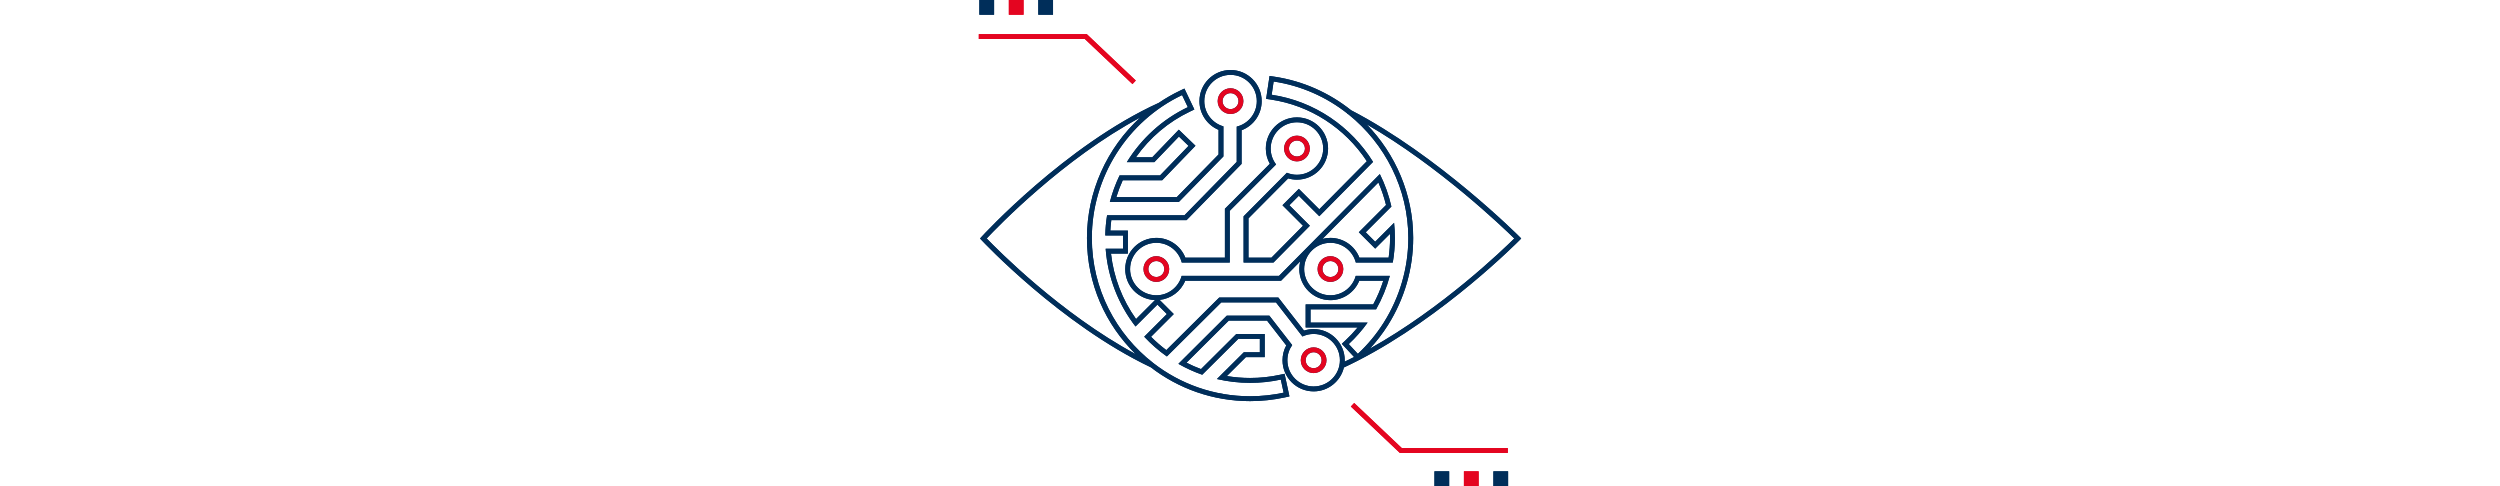 <?xml version="1.0" encoding="UTF-8"?>
<svg id="Calque_1" data-name="Calque 1" height="124" xmlns="http://www.w3.org/2000/svg" viewBox="0 0 637.8 571.53">
  <defs>
    <style>
      .cls-1 {
        fill: #002e5a;
      }

      .cls-2 {
        fill: #e40520;
      }
    </style>
  </defs>
  <path class="cls-1" d="M635.81,278.4c-.95-.96-95.52-95.63-198.01-148.76-25.53-20.34-56.36-34.41-90.24-39.47l-5.67-.85-.85,5.67-2.33,15.58-.85,5.67,5.68.85c45.99,6.87,86.84,33.21,112.77,72.51l-55.93,56.52-19.99-19.98-4.06-4.06-4.06,4.06-11.13,11.13-4.05,4.06,4.05,4.05,20.09,20.09-37.13,37.53h-26.99v-46.26l46.67-46.97c3.34.99,6.8,1.48,10.33,1.48,20.18,0,36.6-16.42,36.6-36.61s-16.42-36.61-36.6-36.61-36.61,16.42-36.61,36.61c0,6.38,1.62,12.51,4.72,17.96l-51.15,51.21-1.68,1.68v57.5h-46.53c-5.43-13.89-18.87-23.25-34.08-23.25-20.18,0-36.6,16.42-36.6,36.61s15.57,35.69,35.02,36.53l-1.24,1.24-21.05,21.05c-16.27-22.82-26.37-49.19-29.46-76.95h19.85v-27.09h-20.63c.22-4.09.6-8.2,1.13-12.27h88.47l1.69-1.72,61.41-62.75,1.64-1.67v-39.58c14.11-5.33,23.62-18.81,23.62-34.22,0-20.18-16.42-36.61-36.6-36.61s-36.6,16.42-36.6,36.61c0,14.81,9.05,28.13,22.49,33.76v28.95l-49.11,50.15h-71.1c2.08-6.73,4.59-13.34,7.51-19.77h46.36l1.69-1.75,33.53-34.74,3.98-4.13-4.12-3.98-11.34-10.93-4.14-3.99-3.98,4.14-27.2,28.29h-19.25c16.31-23.13,38.1-41.59,63.54-53.72l5.18-2.47-2.47-5.18-6.77-14.21-2.47-5.18-5.17,2.47c-8.73,4.16-17.05,8.97-24.93,14.31C101.62,171.05,4.2,277.42,3.23,278.49l-1.78,1.95,1.8,1.93c.92.99,92.89,99.05,198.92,149.47,32.38,24.95,72.89,39.83,116.82,39.83,13.71,0,27.4-1.45,40.68-4.33l5.61-1.21-1.21-5.61-3.33-15.39-1.21-5.61-5.61,1.22c-11.38,2.47-23.13,3.71-34.93,3.71-9.17,0-18.32-.76-27.32-2.27l22.38-22.24h22.18v-27.22h-33.41l-1.68,1.67-39.85,39.62c-5.82-2.19-11.53-4.71-17.06-7.54l49.74-49.51h44.93l22.66,29.19c-2.91,5.34-4.43,11.29-4.43,17.44,0,20.18,16.42,36.61,36.61,36.61,17.25,0,31.71-12.01,35.56-28.1,5.42-2.51,10.79-5.16,16.14-7.89h.01s.05-.04.05-.04c101.87-52.04,189.41-140.8,190.34-141.74l1.97-2.02-1.99-2.01ZM177.9,316.35c0-17.02,13.84-30.87,30.86-30.87,14.39,0,26.51,9.9,29.91,23.25h56.44v-60.86l54.45-54.51c-3.98-5.2-6.34-11.68-6.34-18.71,0-17.02,13.85-30.87,30.87-30.87s30.86,13.85,30.86,30.87-13.84,30.87-30.86,30.87c-4.19,0-8.19-.84-11.84-2.37l-50.9,51.23v54.36h35.12l42.83-43.29-24.12-24.12,11.13-11.14,24.06,24.06,63.22-63.89c-25.73-41.35-68.67-71.4-119.23-78.95l2.33-15.58c32.44,4.85,61.99,18.21,86.57,37.53l-.15.29c.52.27,1.04.55,1.57.82,43,34.48,70.36,87.44,70.36,145.38,0,35.32-10.18,69.78-28.74,99.26l-.13.21c-8.47,13.42-18.68,25.8-30.46,36.77l-10.73-11.53c8.27-7.7,15.69-16.17,22.2-25.23h-67.11v-15.62h77.1c7-12.39,12.43-25.62,16.16-39.36h-40.08c-3.53,13.15-15.56,22.87-29.81,22.87-17.02,0-30.87-13.85-30.87-30.87s13.85-30.87,30.87-30.87c14.39,0,26.51,9.9,29.91,23.25h43.44c1.64-9.48,2.5-19.14,2.5-28.87,0-6.02-.33-11.98-.96-17.87l-22.24,22.24-11.13-11.13,30.21-30.21c-3.01-13.35-7.61-26.16-13.6-38.21l-118.54,119.67h-114.48c-3.53,13.15-15.56,22.87-29.81,22.87-17.02,0-30.86-13.85-30.86-30.87M450.93,277.16l11.13,11.13,4.06,4.06,4.05-4.06,13.33-13.34c.05,1.64.08,3.28.08,4.9,0,7.67-.56,15.43-1.67,23.13h-34.37c-5.43-13.89-18.86-23.25-34.08-23.25-3.24,0-6.37.42-9.35,1.21l65.77-66.39c3.76,8.59,6.77,17.48,9,26.53l-27.95,27.95-4.06,4.06,4.06,4.05ZM9.29,280.39c12.68-13.51,89.95-93.73,180.58-142.24-39.16,35.88-62.69,87.26-62.69,141.71s21.94,101.73,57.26,136.54C96.24,368.86,21.79,293.4,9.29,280.39M393.72,454.44c-17.02,0-30.87-13.85-30.87-30.87,0-6.63,2.11-12.77,5.67-17.8l-26.83-34.56h-50.11l-56.88,56.62c8.88,5.08,18.25,9.37,28.04,12.8l42.43-42.18h25.31v15.75h-18.81l-31.67,31.48c12.52,2.94,25.57,4.51,38.99,4.51,12.2,0,24.36-1.29,36.14-3.85l3.33,15.39c-12.87,2.78-26.15,4.2-39.47,4.2-42.64,0-81.94-14.45-113.35-38.66l.05-.1c-.16-.07-.31-.15-.47-.23-43.94-34.07-72.3-87.31-72.3-147.09,0-71.37,41.65-137.34,106.12-168.07l6.77,14.21c-30.11,14.35-54.78,37.11-71.73,64.63h32.35l28.89-30.06,11.33,10.94-33.53,34.74h-47.57c-4.8,9.98-8.65,20.44-11.46,31.24h81.11l52.43-53.54v-35.36c-12.96-3.66-22.49-15.58-22.49-29.7,0-17.02,13.84-30.87,30.87-30.87s30.87,13.85,30.87,30.87c0,14.52-10.09,26.72-23.62,30v41.47l-61.41,62.75h-91.03c-1.25,7.8-1.98,15.73-2.11,23.74h20.84v15.62h-20.4c2.52,34.28,15.24,65.76,35.12,91.44l25.75-25.75,11.13,11.13-26.65,26.65c8.04,8.62,16.96,16.41,26.63,23.22l64-63.59h64.29l31.14,40.08c4-1.9,8.48-2.96,13.19-2.96,17.02,0,30.86,13.85,30.86,30.87s-13.84,30.87-30.86,30.87M393.72,386.97c-3.88,0-7.66.6-11.29,1.78l-28.5-36.68-1.72-2.22h-69.47l-1.68,1.67-60.53,60.14c-6.36-4.76-12.38-10-18.01-15.64l22.67-22.67,4.06-4.06-4.06-4.05-11.13-11.14-1.45-1.45c13.42-1.42,25.03-10.1,30.09-22.58h112.75l1.68-1.7,20.86-21.06c-.74,2.89-1.13,5.91-1.13,9.02,0,20.18,16.42,36.61,36.6,36.61,15.01,0,28.39-9.21,33.92-22.87h28.28c-3.1,9.64-7.07,18.99-11.87,27.89h-79.45v27.1h61.17c-4.5,5.42-9.33,10.54-14.44,15.3l-4.2,3.91,3.91,4.2,10.56,11.35c-3.69,1.87-7.4,3.68-11.12,5.45.03-.57.08-1.13.08-1.7,0-20.18-16.42-36.61-36.6-36.61M459.79,410.02c7.88-8.53,15.02-17.76,21.25-27.62l.16-.27c19.35-30.74,29.6-66.12,29.6-102.27,0-51.28-20.82-98.78-54.76-133.69,85.14,49.09,160.48,121.33,173.66,134.26-12.8,12.67-84.65,82.05-169.91,129.59"/>
  <path class="cls-1" d="M635.81,278.4c-.95-.96-95.52-95.63-198.01-148.76-25.53-20.34-56.36-34.41-90.24-39.47l-5.67-.85-.85,5.67-2.33,15.58-.85,5.67,5.68.85c45.99,6.87,86.84,33.21,112.77,72.51l-55.93,56.52-19.99-19.98-4.06-4.06-4.06,4.06-11.13,11.13-4.05,4.06,4.05,4.05,20.09,20.09-37.13,37.53h-26.99v-46.26l46.67-46.97c3.34.99,6.8,1.48,10.33,1.48,20.18,0,36.6-16.42,36.6-36.61s-16.42-36.61-36.6-36.61-36.61,16.42-36.61,36.61c0,6.38,1.62,12.51,4.72,17.96l-51.15,51.21-1.68,1.68v57.5h-46.53c-5.43-13.89-18.87-23.25-34.08-23.25-20.18,0-36.6,16.42-36.6,36.61s15.57,35.69,35.02,36.53l-1.24,1.24-21.05,21.05c-16.27-22.82-26.37-49.19-29.46-76.95h19.85v-27.09h-20.63c.22-4.09.6-8.2,1.13-12.27h88.47l1.69-1.72,61.41-62.75,1.64-1.67v-39.58c14.11-5.33,23.62-18.81,23.62-34.22,0-20.18-16.42-36.61-36.6-36.61s-36.6,16.42-36.6,36.61c0,14.81,9.05,28.13,22.49,33.76v28.95l-49.11,50.15h-71.1c2.08-6.73,4.59-13.34,7.51-19.77h46.36l1.69-1.75,33.53-34.74,3.98-4.13-4.12-3.98-11.34-10.93-4.14-3.99-3.98,4.14-27.2,28.29h-19.25c16.31-23.13,38.1-41.59,63.54-53.72l5.18-2.47-2.47-5.18-6.77-14.21-2.47-5.18-5.17,2.47c-8.73,4.16-17.05,8.97-24.93,14.31C101.62,171.05,4.2,277.42,3.23,278.49l-1.78,1.95,1.8,1.93c.92.99,92.89,99.05,198.92,149.47,32.38,24.95,72.89,39.83,116.82,39.83,13.71,0,27.4-1.45,40.68-4.33l5.61-1.21-1.21-5.61-3.33-15.39-1.21-5.61-5.61,1.22c-11.38,2.47-23.13,3.71-34.93,3.71-9.17,0-18.32-.76-27.32-2.27l22.38-22.24h22.18v-27.22h-33.41l-1.68,1.67-39.85,39.62c-5.82-2.19-11.53-4.71-17.06-7.54l49.74-49.51h44.93l22.66,29.19c-2.91,5.34-4.43,11.29-4.43,17.44,0,20.18,16.42,36.61,36.61,36.61,17.25,0,31.71-12.01,35.56-28.1,5.42-2.51,10.79-5.16,16.14-7.89h.01s.05-.04.05-.04c101.87-52.04,189.41-140.8,190.34-141.74l1.97-2.02-1.99-2.01ZM177.9,316.35c0-17.02,13.84-30.87,30.86-30.87,14.39,0,26.51,9.9,29.91,23.25h56.44v-60.86l54.45-54.51c-3.98-5.2-6.34-11.68-6.34-18.71,0-17.02,13.85-30.87,30.87-30.87s30.86,13.85,30.86,30.87-13.84,30.87-30.86,30.87c-4.19,0-8.19-.84-11.84-2.37l-50.9,51.23v54.36h35.12l42.83-43.29-24.12-24.12,11.13-11.14,24.06,24.06,63.22-63.89c-25.73-41.35-68.67-71.4-119.23-78.95l2.33-15.58c32.44,4.85,61.99,18.21,86.57,37.53l-.15.29c.52.27,1.04.55,1.57.82,43,34.48,70.36,87.44,70.36,145.38,0,35.32-10.18,69.78-28.74,99.26l-.13.21c-8.47,13.42-18.68,25.8-30.46,36.77l-10.73-11.53c8.27-7.7,15.69-16.17,22.2-25.23h-67.11v-15.62h77.1c7-12.39,12.43-25.62,16.16-39.36h-40.08c-3.53,13.15-15.56,22.87-29.81,22.87-17.02,0-30.87-13.85-30.87-30.87s13.85-30.87,30.87-30.87c14.39,0,26.51,9.9,29.91,23.25h43.44c1.64-9.48,2.5-19.14,2.5-28.87,0-6.02-.33-11.98-.96-17.87l-22.24,22.24-11.13-11.13,30.21-30.21c-3.01-13.35-7.61-26.16-13.6-38.21l-118.54,119.67h-114.48c-3.53,13.15-15.56,22.87-29.81,22.87-17.02,0-30.86-13.85-30.86-30.87ZM450.93,277.16l11.13,11.13,4.06,4.06,4.05-4.06,13.33-13.34c.05,1.64.08,3.28.08,4.9,0,7.67-.56,15.43-1.67,23.13h-34.37c-5.43-13.89-18.86-23.25-34.08-23.25-3.24,0-6.37.42-9.35,1.21l65.77-66.39c3.76,8.59,6.77,17.48,9,26.53l-27.95,27.95-4.06,4.06,4.06,4.05ZM9.29,280.39c12.68-13.51,89.95-93.73,180.58-142.24-39.16,35.88-62.69,87.26-62.69,141.71s21.94,101.73,57.26,136.54C96.24,368.86,21.79,293.4,9.29,280.39ZM393.72,454.44c-17.02,0-30.87-13.85-30.87-30.87,0-6.63,2.11-12.77,5.67-17.8l-26.83-34.56h-50.11l-56.88,56.62c8.88,5.08,18.25,9.37,28.04,12.8l42.43-42.18h25.31v15.75h-18.81l-31.67,31.48c12.52,2.94,25.57,4.51,38.99,4.51,12.2,0,24.36-1.29,36.14-3.85l3.33,15.39c-12.87,2.78-26.15,4.2-39.47,4.2-42.64,0-81.94-14.45-113.35-38.66l.05-.1c-.16-.07-.31-.15-.47-.23-43.94-34.07-72.3-87.31-72.3-147.09,0-71.37,41.65-137.34,106.12-168.07l6.77,14.21c-30.11,14.35-54.78,37.11-71.73,64.63h32.35l28.89-30.06,11.33,10.94-33.53,34.74h-47.57c-4.8,9.98-8.65,20.44-11.46,31.24h81.11l52.43-53.54v-35.36c-12.96-3.66-22.49-15.58-22.49-29.7,0-17.02,13.84-30.87,30.87-30.87s30.87,13.85,30.87,30.87c0,14.52-10.09,26.72-23.62,30v41.47l-61.41,62.75h-91.03c-1.25,7.8-1.98,15.73-2.11,23.74h20.84v15.62h-20.4c2.52,34.28,15.24,65.76,35.12,91.44l25.75-25.75,11.13,11.13-26.65,26.65c8.04,8.62,16.96,16.41,26.63,23.22l64-63.59h64.29l31.14,40.08c4-1.9,8.48-2.96,13.19-2.96,17.02,0,30.86,13.85,30.86,30.87s-13.84,30.87-30.86,30.87ZM393.72,386.97c-3.88,0-7.66.6-11.29,1.78l-28.5-36.68-1.72-2.22h-69.47l-1.68,1.67-60.53,60.14c-6.36-4.76-12.38-10-18.01-15.64l22.67-22.67,4.06-4.06-4.06-4.05-11.13-11.14-1.45-1.45c13.42-1.42,25.03-10.1,30.09-22.58h112.75l1.68-1.7,20.86-21.06c-.74,2.89-1.13,5.91-1.13,9.02,0,20.18,16.42,36.61,36.6,36.61,15.01,0,28.39-9.21,33.92-22.87h28.28c-3.1,9.64-7.07,18.99-11.87,27.89h-79.45v27.1h61.17c-4.5,5.42-9.33,10.54-14.44,15.3l-4.2,3.91,3.91,4.2,10.56,11.35c-3.69,1.87-7.4,3.68-11.12,5.45.03-.57.08-1.13.08-1.7,0-20.18-16.42-36.61-36.6-36.61ZM459.79,410.02c7.88-8.53,15.02-17.76,21.25-27.62l.16-.27c19.35-30.74,29.6-66.12,29.6-102.27,0-51.28-20.82-98.78-54.76-133.69,85.14,49.09,160.48,121.33,173.66,134.26-12.8,12.67-84.65,82.05-169.91,129.59Z"/>
  <path class="cls-1" d="M393.72,408.45c-8.34,0-15.12,6.78-15.12,15.12s6.79,15.12,15.12,15.12,15.12-6.78,15.12-15.12-6.78-15.12-15.12-15.12M393.72,432.96c-5.18,0-9.39-4.21-9.39-9.39s4.21-9.39,9.39-9.39,9.38,4.21,9.38,9.39-4.21,9.39-9.38,9.39"/>
  <path class="cls-2" d="M393.72,408.45c-8.34,0-15.12,6.78-15.12,15.12s6.79,15.12,15.12,15.12,15.12-6.78,15.12-15.12-6.78-15.12-15.12-15.12ZM393.72,432.96c-5.18,0-9.39-4.21-9.39-9.39s4.21-9.39,9.39-9.39,9.38,4.21,9.38,9.39-4.21,9.39-9.38,9.39Z"/>
  <path class="cls-1" d="M311.12,118.91c0-8.34-6.78-15.12-15.12-15.12s-15.12,6.78-15.12,15.12,6.79,15.12,15.12,15.12,15.12-6.78,15.12-15.12M286.61,118.91c0-5.17,4.21-9.38,9.39-9.38s9.38,4.21,9.38,9.38-4.21,9.38-9.38,9.38-9.39-4.21-9.39-9.38"/>
  <path class="cls-2" d="M311.12,118.91c0-8.34-6.78-15.12-15.12-15.12s-15.12,6.78-15.12,15.12,6.79,15.12,15.12,15.12,15.12-6.78,15.12-15.12ZM286.61,118.91c0-5.17,4.21-9.38,9.39-9.38s9.38,4.21,9.38,9.38-4.21,9.38-9.38,9.38-9.39-4.21-9.39-9.38Z"/>
  <path class="cls-1" d="M374.1,189.76c8.34,0,15.12-6.78,15.12-15.12s-6.78-15.12-15.12-15.12-15.12,6.78-15.12,15.12,6.79,15.12,15.12,15.12M374.1,165.25c5.17,0,9.38,4.21,9.38,9.38s-4.21,9.39-9.38,9.39-9.38-4.21-9.38-9.39,4.21-9.38,9.38-9.38"/>
  <path class="cls-2" d="M374.1,189.76c8.34,0,15.12-6.78,15.12-15.12s-6.78-15.12-15.12-15.12-15.12,6.78-15.12,15.12,6.79,15.12,15.12,15.12ZM374.1,165.25c5.17,0,9.38,4.21,9.38,9.38s-4.21,9.39-9.38,9.39-9.38-4.21-9.38-9.39,4.21-9.38,9.38-9.38Z"/>
  <path class="cls-1" d="M223.89,316.35c0-8.34-6.78-15.12-15.12-15.12s-15.12,6.78-15.12,15.12,6.78,15.12,15.12,15.12,15.12-6.78,15.12-15.12M199.38,316.35c0-5.18,4.21-9.39,9.38-9.39s9.38,4.21,9.38,9.39-4.21,9.38-9.38,9.38-9.38-4.21-9.38-9.38"/>
  <path class="cls-2" d="M223.89,316.35c0-8.34-6.78-15.12-15.12-15.12s-15.12,6.78-15.12,15.12,6.78,15.12,15.12,15.12,15.12-6.78,15.12-15.12ZM199.38,316.35c0-5.18,4.21-9.39,9.38-9.39s9.38,4.21,9.38,9.39-4.21,9.38-9.38,9.38-9.38-4.21-9.38-9.38Z"/>
  <path class="cls-1" d="M413.47,301.23c-8.34,0-15.12,6.78-15.12,15.12s6.79,15.12,15.12,15.12,15.12-6.78,15.12-15.12-6.78-15.12-15.12-15.12M413.47,325.74c-5.17,0-9.38-4.21-9.38-9.38s4.21-9.39,9.38-9.39,9.38,4.21,9.38,9.39-4.21,9.38-9.38,9.38"/>
  <path class="cls-2" d="M413.47,301.23c-8.34,0-15.12,6.78-15.12,15.12s6.79,15.12,15.12,15.12,15.12-6.78,15.12-15.12-6.78-15.12-15.12-15.12ZM413.47,325.74c-5.17,0-9.38-4.21-9.38-9.38s4.21-9.39,9.38-9.39,9.38,4.21,9.38,9.39-4.21,9.38-9.38,9.38Z"/>
  <rect class="cls-1" x=".65" y="0" width="17.33" height="17.33"/>
  <rect class="cls-1" x=".65" y="0" width="17.33" height="17.33"/>
  <rect class="cls-2" x="35.31" y="0" width="17.33" height="17.33"/>
  <rect class="cls-2" x="35.31" y="0" width="17.33" height="17.33"/>
  <rect class="cls-1" x="69.95" y="0" width="17.33" height="17.33"/>
  <rect class="cls-1" x="69.95" y="0" width="17.33" height="17.33"/>
  <rect class="cls-1" x="605.09" y="554.2" width="17.32" height="17.33"/>
  <rect class="cls-1" x="605.09" y="554.2" width="17.32" height="17.33"/>
  <rect class="cls-2" x="570.43" y="554.2" width="17.33" height="17.33"/>
  <rect class="cls-2" x="570.43" y="554.2" width="17.33" height="17.33"/>
  <rect class="cls-1" x="535.78" y="554.2" width="17.33" height="17.33"/>
  <rect class="cls-1" x="535.78" y="554.2" width="17.33" height="17.33"/>
  <polygon class="cls-2" points="180.68 98.88 184.62 94.71 126.96 40.12 0 40.12 0 45.86 124.67 45.86 180.68 98.88"/>
  <polygon class="cls-2" points="180.68 98.88 184.62 94.71 126.96 40.12 0 40.12 0 45.86 124.67 45.86 180.68 98.88"/>
  <polygon class="cls-2" points="622.08 526.88 497.41 526.88 441.4 473.85 437.46 478.02 495.13 532.61 622.08 532.61 622.08 526.88"/>
  <polygon class="cls-2" points="622.08 526.88 497.41 526.88 441.4 473.85 437.46 478.02 495.13 532.61 622.08 532.61 622.08 526.88"/>
</svg>